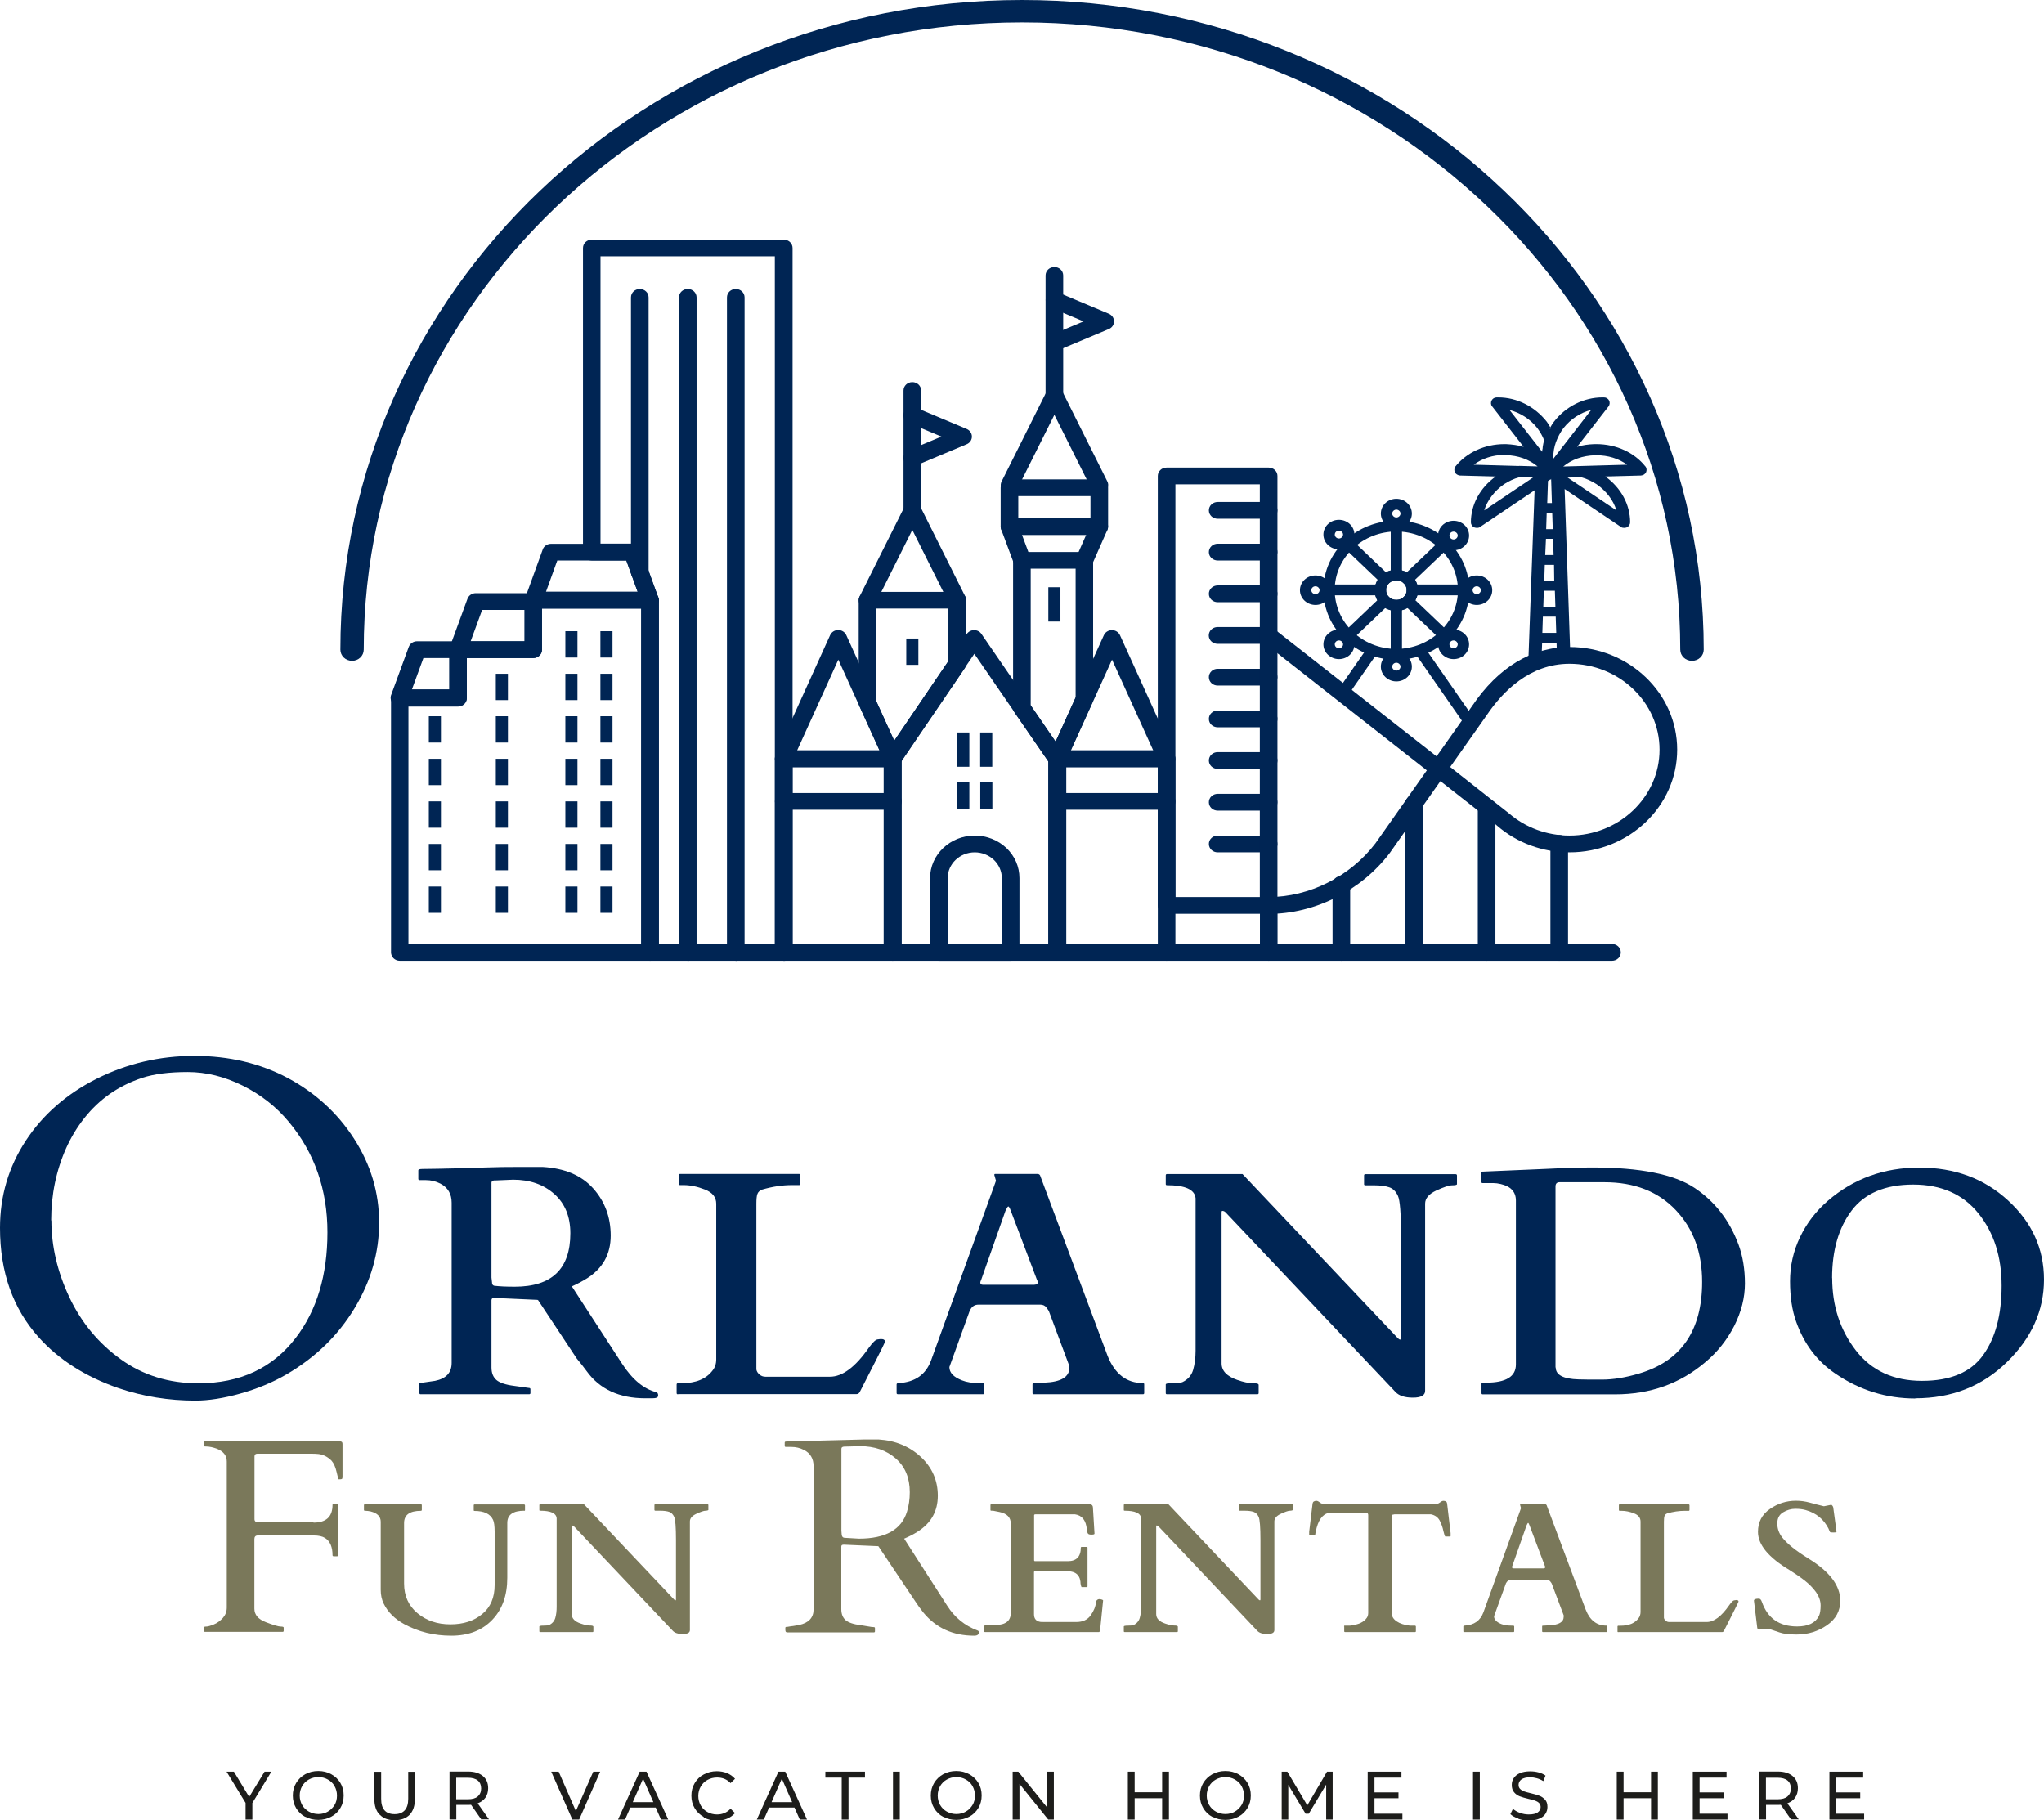 <?xml version="1.0" encoding="UTF-8"?>
<svg id="Camada_2" data-name="Camada 2" xmlns="http://www.w3.org/2000/svg" viewBox="0 0 192.52 171.43">
  <defs>
    <style>
      .cls-1 {
        fill: #7a785a;
      }

      .cls-1, .cls-2, .cls-3 {
        stroke-width: 0px;
      }

      .cls-2 {
        fill: #002554;
      }

      .cls-3 {
        fill: #1d1d1b;
      }
    </style>
  </defs>
  <g id="Layer_1" data-name="Layer 1">
    <g>
      <g>
        <g>
          <path class="cls-2" d="M22.63,131.26c-1.58.44-2.99.66-4.22.66-2.52,0-4.92-.39-7.21-1.16-3.13-1.08-5.65-2.68-7.56-4.81-2.43-2.71-3.64-6.14-3.64-10.3,0-3,.81-5.74,2.42-8.2s3.85-4.42,6.69-5.85c2.85-1.43,5.92-2.15,9.19-2.15s6.22.7,8.82,2.09c2.59,1.39,4.68,3.3,6.24,5.73s2.35,5.06,2.35,7.89-.78,5.53-2.33,8.08c-1.55,2.56-3.68,4.62-6.38,6.2-1.34.78-2.8,1.38-4.38,1.82ZM4.84,114.94c0,2.43.56,4.84,1.69,7.24,1.13,2.39,2.75,4.34,4.85,5.85,2.1,1.51,4.54,2.26,7.3,2.26,3.93,0,7-1.43,9.19-4.3,1.98-2.59,2.97-5.9,2.97-9.92s-1.21-7.5-3.64-10.41c-1.18-1.42-2.63-2.56-4.34-3.41s-3.44-1.28-5.18-1.28-3.17.18-4.29.55c-1.11.37-2.12.87-3.03,1.5-.91.64-1.7,1.39-2.4,2.27s-1.27,1.83-1.73,2.85c-.94,2.11-1.41,4.38-1.41,6.81Z"/>
          <path class="cls-2" d="M49.84,130.73c.08,0,.12.04.12.13v.35c0,.07-.04.11-.12.11h-10.25c-.08,0-.11-.1-.11-.31v-.62c0-.09.04-.13.11-.13l1.38-.2c1.05-.21,1.57-.77,1.57-1.69v-15.09c0-.83-.35-1.43-1.06-1.8-.43-.22-.88-.33-1.36-.33h-.58c-.09,0-.14-.04-.14-.11v-.81c0-.09.14-.13.42-.13l1.41-.02c.57-.01,1.18-.03,1.83-.04.65-.01,1.53-.04,2.63-.08,1.1-.04,2.14-.05,3.12-.05h2.3c2.07.12,3.66.79,4.76,2.02,1.1,1.23,1.65,2.71,1.65,4.45s-.74,3.07-2.21,4.01c-.45.28-.93.54-1.45.77l4.72,7.27c.98,1.51,2.07,2.41,3.25,2.7.11.04.16.15.16.32s-.18.25-.55.25h-.67c-2.44,0-4.28-.85-5.51-2.55-.28-.38-.59-.78-.95-1.21l-3.62-5.47s-.05-.04-.07-.04l-3.99-.18h-.11c-.15,0-.23.07-.23.22v6.32c0,.53.16.92.47,1.19.31.26.86.45,1.65.55l1.43.2ZM46.66,111.17c-.25,0-.37.08-.37.24v8.92l.05.44c0,.19.07.3.21.33.48.06,1.12.09,1.94.09,3.49,0,5.23-1.68,5.23-5.03,0-1.57-.5-2.8-1.51-3.7-1.01-.9-2.3-1.35-3.88-1.35-.05,0-.6.02-1.66.07Z"/>
          <path class="cls-2" d="M63.87,131.33c-.09,0-.14-.04-.14-.11v-.81c0-.09.05-.13.14-.13h.34c1.34,0,2.3-.4,2.9-1.19.23-.28.35-.63.35-1.06v-14.65c0-.62-.35-1.06-1.06-1.34-.71-.28-1.38-.42-2.01-.42h-.34c-.08,0-.12-.04-.12-.11v-.81c0-.09.04-.13.12-.13h11.22c.08,0,.11.04.11.13v.81c0,.07-.04.11-.11.11h-.67c-.91,0-1.84.14-2.81.42-.23.09-.38.22-.45.41-.07.18-.1.49-.1.93v15.61c.03.18.13.33.29.47.16.14.35.21.56.21h6.08c1.17,0,2.38-.9,3.64-2.7.37-.51.64-.78.82-.81.18-.03.3-.04.36-.04.24,0,.37.09.37.26-.08.19-.34.73-.79,1.61-.45.89-.97,1.91-1.56,3.06-.08.18-.19.26-.35.26h-16.8Z"/>
          <path class="cls-2" d="M92.59,130.27c.08,0,.11.04.11.13v.81c0,.07-.04.11-.11.11h-8.02c-.08,0-.12-.04-.12-.11v-.81c0-.09.07-.13.21-.13,1.54-.09,2.55-.81,3.04-2.15l6.11-16.91-.16-.55c0-.06.02-.09.07-.09h4.08s.04.03.07.04c.03.01.06.04.09.09l6.36,17c.68,1.71,1.79,2.57,3.34,2.57.08,0,.11.04.11.13v.81c0,.07-.04.11-.11.11h-10.3c-.08,0-.11-.04-.11-.11v-.81c0-.09.04-.13.11-.13h.21c.17-.02.43-.03.78-.04,1.58-.06,2.37-.53,2.37-1.4l-.02-.22-1.91-5.12s-.09-.16-.23-.34c-.14-.18-.33-.27-.57-.27h-5.83c-.34,0-.59.15-.76.46-.05.07-.07.12-.07.13l-1.91,5.29c0,.53.39.94,1.18,1.25.45.18.98.26,1.61.26h.39ZM97.45,121c.2,0,.3-.08.3-.24,0-.04-.03-.12-.09-.24l-2.47-6.52c-.09-.25-.17-.37-.22-.37s-.14.14-.27.42l-2.28,6.48s-.03.09-.06.14c-.02.05-.03.09-.03.12,0,.15.08.22.25.22h4.86Z"/>
          <path class="cls-2" d="M118.55,130.4v.81c0,.07-.04.11-.11.11h-8.53c-.08,0-.11-.04-.11-.11v-.81c0-.09.23-.13.68-.13s.75-.03.89-.09c.52-.25.86-.64,1.01-1.16s.23-1.13.23-1.8v-14.36c-.08-.82-.97-1.23-2.7-1.23-.08,0-.11-.04-.11-.11v-.81c0-.09.04-.13.11-.13h7.12l14.63,15.46c.09.09.16.13.22.13s.08-.04.08-.13v-9.66c0-2.08-.1-3.33-.29-3.74-.19-.42-.46-.69-.81-.81-.34-.12-.83-.19-1.46-.19h-.81c-.08,0-.11-.04-.11-.11v-.81c0-.09.04-.13.11-.13h8.5c.09,0,.14.04.14.13v.81c0,.07-.15.11-.45.11s-.8.17-1.5.49c-.7.33-1.05.74-1.05,1.24v17.63c0,.42-.38.64-1.15.64s-1.31-.18-1.64-.53l-16.01-16.93c-.09-.09-.19-.13-.3-.13-.05,0-.07.04-.07.13v14.23c0,.7.49,1.22,1.47,1.56.6.21,1.08.31,1.45.31s.55.04.55.13Z"/>
          <path class="cls-2" d="M139.64,111.43c-.08,0-.11-.04-.11-.13v-.86c0-.06.04-.09.11-.09l6.04-.26c1.8-.09,3.23-.13,4.31-.13,4.48,0,7.69.64,9.61,1.92,1.92,1.28,3.3,3.06,4.15,5.35.4,1.1.6,2.32.6,3.66s-.34,2.67-1.01,4c-.68,1.32-1.58,2.46-2.72,3.41-2.37,2.02-5.19,3.03-8.48,3.03h-12.49c-.08,0-.11-.04-.11-.11v-.88c0-.07.04-.11.11-.11h.32c1.87,0,2.81-.57,2.81-1.71v-15.44c0-.82-.48-1.34-1.43-1.56-.25-.06-.48-.09-.71-.09h-.99ZM146.53,128.8c0,.7.71,1.08,2.14,1.12.43.02,1.17.02,2.22.02s2.22-.19,3.49-.57c3.96-1.17,5.94-4.05,5.94-8.63,0-2.77-.83-5.03-2.49-6.77-1.66-1.75-3.89-2.62-6.71-2.62h-4.22c-.26,0-.39.13-.39.4v17.06Z"/>
          <path class="cls-2" d="M180.4,131.72c-2.73,0-5.25-.78-7.54-2.35-1.72-1.17-2.95-2.8-3.69-4.9-.38-1.07-.57-2.33-.57-3.79s.31-2.84.94-4.16c.63-1.32,1.51-2.46,2.63-3.43,2.41-2.08,5.28-3.12,8.61-3.12s6.11,1.03,8.36,3.1c2.25,2.06,3.38,4.55,3.38,7.45s-1.16,5.5-3.49,7.77c-2.33,2.28-5.2,3.41-8.63,3.41ZM172.57,120.38c0,2.61.74,4.88,2.22,6.8,1.48,1.92,3.56,2.88,6.24,2.88s4.6-.81,5.76-2.43c1.16-1.62,1.74-3.79,1.74-6.53s-.73-5.01-2.19-6.82-3.51-2.71-6.14-2.71-4.57.82-5.8,2.45c-1.23,1.63-1.84,3.76-1.84,6.37Z"/>
        </g>
        <g>
          <path class="cls-1" d="M29.53,143.41c1.2,0,1.79-.56,1.79-1.67,0-.07.04-.1.11-.1h.32c.07,0,.11.04.11.1v4.74c0,.07-.04.1-.11.1h-.32c-.07,0-.11-.03-.11-.1,0-.78-.23-1.32-.7-1.62-.25-.16-.61-.24-1.07-.24h-5.27c-.21,0-.32.12-.32.34v6.55c0,.58.36,1,1.09,1.28.73.28,1.19.41,1.38.41s.29.03.29.1v.3c0,.07-.04.1-.11.1h-7.3c-.07,0-.11-.03-.11-.1v-.3c0-.07.08-.1.23-.1s.39-.07.71-.2.6-.34.85-.61c.24-.27.37-.59.37-.98v-13.76c0-.55-.31-.95-.92-1.19-.36-.14-.71-.22-1.06-.22h-.05c-.07,0-.11-.03-.11-.1v-.31c0-.07.04-.1.11-.1h12.61c.11.02.19.04.24.07.05.03.08.1.08.22v3.08c0,.1-.02.17-.05.19s-.09.04-.17.04h-.16s-.08-.24-.18-.7c-.1-.45-.26-.81-.47-1.05-.37-.37-.78-.58-1.24-.63-.19-.02-.42-.03-.68-.03h-5.07c-.18,0-.27.09-.27.26v5.9c0,.2.11.29.32.29h5.24Z"/>
          <path class="cls-1" d="M49.39,142.29c-1.07,0-1.61.38-1.61,1.15v5.17c0,1.65-.47,2.97-1.42,3.96-.95.99-2.23,1.49-3.85,1.49s-3.09-.36-4.42-1.08c-.9-.49-1.55-1.13-1.94-1.92-.2-.4-.29-.84-.29-1.32v-6.41c0-.48-.31-.81-.94-.97-.19-.04-.34-.06-.46-.06s-.18-.02-.18-.06v-.47c0-.05.02-.08.05-.08h5.32c.05,0,.08.03.08.08v.47s-.03.06-.08.06c-1.06,0-1.59.38-1.59,1.15v5.7c0,1.16.42,2.09,1.26,2.79.84.7,1.87,1.05,3.1,1.05s2.22-.32,3-.97c.78-.64,1.17-1.55,1.17-2.73v-5.01c0-.54-.05-.92-.15-1.13-.26-.56-.84-.84-1.75-.84-.04,0-.07-.02-.07-.06v-.47c0-.05.02-.08.07-.08h4.69s.07.03.07.08v.47s-.02.06-.07.06Z"/>
          <path class="cls-1" d="M55.89,153.19v.47s-.02.06-.07.06h-4.95s-.07-.02-.07-.06v-.47c0-.05.13-.08.4-.08s.43-.02.51-.05c.3-.14.5-.37.59-.67.09-.31.13-.65.13-1.05v-8.34c-.04-.48-.57-.71-1.56-.71-.04,0-.07-.02-.07-.06v-.47c0-.05.02-.08.07-.08h4.13l8.49,8.97c.05.05.1.08.13.08s.05-.03.05-.08v-5.61c0-1.21-.06-1.93-.17-2.17-.11-.24-.27-.4-.47-.47-.2-.07-.48-.11-.85-.11h-.47s-.07-.02-.07-.06v-.47c0-.05.02-.08.07-.08h4.93c.05,0,.08.03.08.08v.47s-.09.06-.26.06-.46.1-.87.29-.61.43-.61.72v10.23c0,.25-.22.37-.67.37s-.76-.1-.95-.31l-9.3-9.83c-.05-.05-.11-.08-.17-.08-.03,0-.04.03-.04.08v8.26c0,.41.28.71.86.9.35.12.63.18.84.18s.32.03.32.08Z"/>
          <g>
            <path class="cls-1" d="M74.08,153.73c-.07,0-.11-.08-.11-.25v-.15c0-.07.04-.1.11-.1.05,0,.14,0,.25-.03s.24-.03.36-.05.24-.04.35-.06c.11-.02.18-.04.23-.04.91-.2,1.36-.69,1.36-1.48v-13.46c0-.73-.31-1.25-.92-1.55-.37-.19-.76-.28-1.18-.28h-.51c-.07,0-.11-.03-.11-.1v-.31c0-.07.05-.1.16-.1l7.34-.19h1.35c1.58.1,2.9.65,3.97,1.64,1.06.99,1.6,2.21,1.6,3.66s-.63,2.58-1.9,3.38c-.39.25-.82.47-1.27.66l4.05,6.31c.7,1.1,1.65,1.88,2.84,2.33.1.03.15.09.15.18,0,.21-.15.32-.44.32-2.01,0-3.6-.73-4.79-2.18-.26-.32-.52-.68-.78-1.08l-3.46-5.17-3.18-.14h-.11c-.13,0-.2.06-.2.18v5.88c0,.47.14.81.41,1.05.28.23.75.39,1.43.47.18.03.4.06.66.11.26.05.43.07.53.07s.14.03.14.1v.3c0,.07-.04.1-.11.1h-8.23ZM80.33,136.23c-.11,0-.22,0-.34.01-.12,0-.27,0-.46.01s-.28.07-.28.21v7.72l.03.38c.03.18.11.27.26.28l1.36.08c2.5,0,4.02-.85,4.53-2.55.17-.54.26-1.15.26-1.83,0-1.34-.44-2.4-1.32-3.17-.88-.77-2-1.16-3.36-1.16-.13,0-.24,0-.35,0-.11,0-.21,0-.32.01Z"/>
            <path class="cls-1" d="M101.78,149.23c0-.82-.41-1.24-1.24-1.24h-3.06c-.06,0-.09.03-.09.09v3.95c0,.43.2.67.61.73.12,0,.24.01.37.01h3c.61,0,1.06-.21,1.36-.63.3-.42.47-.85.51-1.29.04-.16.16-.24.35-.24.02,0,.07.01.17.04.09.03.14.06.14.08l-.29,2.87c-.03.08-.07.12-.12.12h-10.71c-.05,0-.08-.02-.08-.06v-.51s.03-.06.08-.06h.2c.25-.02.5-.03.76-.03.97-.02,1.46-.39,1.46-1.13v-8.45c0-.56-.35-.92-1.06-1.07-.2-.04-.4-.08-.6-.12h-.17c-.05,0-.08-.02-.08-.06v-.47c0-.05.03-.08.08-.08h9.24c.2,0,.32.1.33.3l.15,2.47c0,.06-.1.09-.29.09-.17,0-.28-.03-.33-.1-.05-.07-.08-.2-.1-.38-.08-.86-.45-1.33-1.11-1.43h-3.74c-.08,0-.12.03-.12.1v4.22c0,.06.03.09.09.09h3.09c.81,0,1.22-.43,1.22-1.28,0-.04.02-.06.07-.06h.49s.07.02.07.06v3.66s-.02.06-.07.06h-.49s-.07-.09-.07-.27Z"/>
            <path class="cls-1" d="M110.94,153.19v.47s-.02.06-.07.06h-4.95s-.07-.02-.07-.06v-.47c0-.05.13-.08.4-.08s.43-.02.51-.05c.3-.14.5-.37.59-.67.09-.31.13-.65.13-1.05v-8.34c-.04-.48-.57-.71-1.56-.71-.04,0-.07-.02-.07-.06v-.47c0-.05.02-.08.07-.08h4.13l8.49,8.97c.05.05.1.08.13.08s.05-.03.05-.08v-5.61c0-1.21-.06-1.93-.17-2.17-.11-.24-.27-.4-.47-.47-.2-.07-.48-.11-.85-.11h-.47s-.07-.02-.07-.06v-.47c0-.05.02-.08.07-.08h4.93c.05,0,.08.03.08.08v.47s-.09.06-.26.06-.46.1-.87.29-.61.43-.61.72v10.23c0,.25-.22.37-.67.37s-.76-.1-.95-.31l-9.3-9.83c-.05-.05-.11-.08-.17-.08-.03,0-.04.03-.04.08v8.26c0,.41.28.71.86.9.35.12.63.18.84.18s.32.03.32.08Z"/>
            <path class="cls-1" d="M126.59,153.19c0-.05.02-.08.07-.08h.51c.78-.09,1.3-.33,1.57-.74.09-.13.13-.29.13-.46v-9.18c0-.12-.03-.19-.08-.2l-.19-.04h-3.44c-.62.14-1.03.73-1.23,1.77-.02.05-.03.12-.04.2,0,.09-.04.13-.09.13h-.44s-.05-.01-.05-.04v-.28l.32-2.66c.03-.17.15-.25.37-.25.08,0,.19.05.32.16.13.11.33.16.59.16h10.11c.27,0,.47-.05.6-.16.13-.11.24-.16.33-.16.21,0,.33.08.35.25l.33,2.79v.28s-.02.04-.05.04h-.44c-.05,0-.11-.17-.19-.52-.07-.35-.19-.68-.35-.99-.17-.31-.44-.5-.82-.58h-3.44c-.08.02-.15.03-.19.04s-.07.07-.07.19v9.05c0,.32.16.59.47.8.31.21.72.34,1.23.4h.51s.07.03.07.08v.47s-.02.06-.07.06h-6.61s-.07-.02-.07-.06v-.47Z"/>
            <path class="cls-1" d="M142.55,153.11s.07.03.07.08v.47s-.02.06-.07.06h-4.65s-.07-.02-.07-.06v-.47c0-.05.04-.08.12-.08.89-.05,1.48-.47,1.77-1.25l3.54-9.81-.09-.32s.01-.05.04-.05h2.37s.02.02.04.03.04.03.05.05l3.69,9.86c.39.99,1.04,1.49,1.94,1.49.04,0,.07.03.07.08v.47s-.02.06-.07.06h-5.98s-.07-.02-.07-.06v-.47c0-.05.02-.08.07-.08h.12c.1,0,.25-.02.46-.03.92-.03,1.38-.3,1.38-.81v-.13s-1.12-2.97-1.12-2.97c0-.03-.05-.09-.13-.2-.08-.11-.19-.16-.33-.16h-3.39c-.2,0-.34.09-.44.27-.03.04-.04.07-.04.08l-1.11,3.07c0,.3.23.55.68.73.26.1.57.15.94.15h.23ZM145.37,147.73c.11,0,.17-.05.17-.14,0-.03-.02-.07-.05-.14l-1.43-3.79c-.05-.14-.1-.22-.13-.22s-.08.08-.15.24l-1.32,3.76s-.02.05-.03.08-.02.05-.02.07c0,.08.05.13.15.13h2.82Z"/>
            <path class="cls-1" d="M152.43,153.73c-.05,0-.08-.02-.08-.06v-.47c0-.05.03-.08.08-.08h.2c.78,0,1.34-.23,1.69-.69.13-.16.2-.37.2-.61v-8.5c0-.36-.2-.62-.61-.78-.41-.16-.8-.24-1.16-.24h-.2s-.07-.02-.07-.06v-.47c0-.05.02-.08.07-.08h6.51s.07.03.07.08v.47s-.02.06-.07.06h-.39c-.53,0-1.07.08-1.63.24-.13.05-.22.13-.26.24-.04.11-.06.29-.06.54v9.06c.02.1.07.19.17.27.09.08.2.12.33.12h3.53c.68,0,1.38-.52,2.11-1.57.21-.3.37-.46.47-.47.1-.02.17-.03.21-.03.14,0,.21.05.21.15-.04.11-.2.42-.46.94-.26.51-.56,1.11-.9,1.78-.04.1-.11.15-.2.15h-9.75Z"/>
            <path class="cls-1" d="M165.2,150.76c0-.13.16-.19.47-.19.11,0,.21.1.28.31.54,1.54,1.64,2.31,3.32,2.31,1.03,0,1.72-.33,2.05-.99.11-.23.16-.56.16-.99s-.15-.84-.43-1.25c-.29-.4-.65-.77-1.09-1.11-.44-.34-.91-.66-1.42-.98-1.97-1.18-2.96-2.38-2.96-3.59,0-.91.37-1.63,1.12-2.15.74-.52,1.56-.78,2.45-.78.45,0,.89.06,1.32.18.44.12.88.24,1.32.34l.7-.14s.06.03.11.1c.04.06.07.12.07.16l.31,2.28s-.03.05-.1.06c-.08,0-.14.01-.18.01-.2,0-.31-.01-.33-.04s-.03-.07-.06-.12-.05-.12-.08-.19c-.45-.89-1.16-1.48-2.15-1.76-.27-.08-.6-.12-.99-.12s-.77.11-1.14.33-.55.57-.55,1.05.15.9.44,1.29c.46.6,1.3,1.28,2.52,2.03,1.98,1.22,2.97,2.54,2.97,3.96,0,.96-.42,1.73-1.26,2.31-.84.58-1.79.87-2.85.87-.68,0-1.21-.06-1.59-.19-.38-.13-.65-.22-.8-.27-.15-.05-.27-.08-.37-.08-.13,0-.32.02-.56.06-.24.04-.37-.01-.39-.16l-.31-2.55Z"/>
          </g>
        </g>
        <g>
          <path class="cls-2" d="M61.23,90.49h-23.57c-.46,0-.83-.35-.83-.79v-23.94c0-.44.37-.79.83-.79h4.67v-3.78c0-.44.37-.79.83-.79h6.25v-3.87c0-.44.37-.79.83-.79h10.99c.46,0,.83.35.83.79v33.17c0,.44-.37.79-.83.79ZM38.48,88.91h21.91v-31.59h-9.34v3.87c0,.44-.37.79-.83.79h-6.25v3.78c0,.44-.37.79-.83.79h-4.67v22.36Z"/>
          <path class="cls-2" d="M61.22,57.32h-10.96c-.27,0-.52-.12-.67-.33-.15-.21-.2-.47-.11-.71l1.64-4.53c.11-.32.43-.53.78-.53h7.68c.35,0,.67.21.78.53l.68,1.88s.01.03.02.05l.94,2.6c.09.24.05.51-.11.71-.15.21-.41.33-.67.33ZM51.42,55.74h8.64l-.58-1.6s-.01-.03-.02-.05l-.47-1.3h-6.5l-1.07,2.96Z"/>
          <path class="cls-2" d="M50.23,61.98h-7.07c-.27,0-.52-.12-.68-.33-.16-.21-.2-.48-.11-.72l1.66-4.53c.12-.32.43-.53.78-.53h5.41c.46,0,.83.35.83.79v4.53c0,.44-.37.79-.83.79ZM44.33,60.4h5.08v-2.95h-4l-1.08,2.95Z"/>
          <path class="cls-2" d="M43.15,66.51h-5.52c-.27,0-.52-.12-.68-.33-.16-.21-.2-.48-.11-.72l1.66-4.53c.12-.32.43-.53.78-.53h3.86c.46,0,.83.35.83.79v4.53c0,.44-.37.79-.83.79ZM38.8,64.93h3.52v-2.95h-2.44l-1.08,2.95Z"/>
          <g>
            <rect class="cls-2" x="53.25" y="59.45" width="1.14" height="2.48"/>
            <rect class="cls-2" x="56.55" y="59.45" width="1.14" height="2.48"/>
          </g>
          <g>
            <rect class="cls-2" x="53.25" y="63.46" width="1.14" height="2.48"/>
            <rect class="cls-2" x="56.55" y="63.46" width="1.14" height="2.48"/>
          </g>
          <g>
            <rect class="cls-2" x="53.25" y="67.46" width="1.14" height="2.48"/>
            <rect class="cls-2" x="56.55" y="67.46" width="1.14" height="2.48"/>
          </g>
          <g>
            <rect class="cls-2" x="53.25" y="71.47" width="1.14" height="2.48"/>
            <rect class="cls-2" x="56.55" y="71.47" width="1.14" height="2.48"/>
          </g>
          <g>
            <rect class="cls-2" x="53.25" y="75.48" width="1.14" height="2.48"/>
            <rect class="cls-2" x="56.55" y="75.48" width="1.14" height="2.48"/>
          </g>
          <g>
            <rect class="cls-2" x="53.25" y="79.49" width="1.14" height="2.48"/>
            <rect class="cls-2" x="56.55" y="79.49" width="1.14" height="2.48"/>
          </g>
          <g>
            <rect class="cls-2" x="53.25" y="83.5" width="1.14" height="2.48"/>
            <rect class="cls-2" x="56.55" y="83.5" width="1.14" height="2.48"/>
          </g>
          <rect class="cls-2" x="46.7" y="63.46" width="1.14" height="2.48"/>
          <rect class="cls-2" x="46.7" y="67.46" width="1.14" height="2.48"/>
          <rect class="cls-2" x="46.7" y="71.47" width="1.14" height="2.48"/>
          <rect class="cls-2" x="46.7" y="75.48" width="1.14" height="2.48"/>
          <rect class="cls-2" x="46.7" y="79.49" width="1.14" height="2.48"/>
          <rect class="cls-2" x="46.7" y="83.5" width="1.14" height="2.48"/>
          <rect class="cls-2" x="40.39" y="67.46" width="1.14" height="2.48"/>
          <rect class="cls-2" x="40.39" y="71.47" width="1.14" height="2.48"/>
          <rect class="cls-2" x="40.39" y="75.48" width="1.14" height="2.48"/>
          <rect class="cls-2" x="40.39" y="79.49" width="1.14" height="2.48"/>
          <rect class="cls-2" x="40.39" y="83.5" width="1.14" height="2.48"/>
          <path class="cls-2" d="M84.1,90.49h-10.28c-.46,0-.83-.35-.83-.79v-18.23c0-.44.37-.79.83-.79h10.28c.46,0,.83.35.83.79v18.23c0,.44-.37.79-.83.79ZM74.65,88.91h8.62v-16.65h-8.62v16.65Z"/>
          <path class="cls-2" d="M84.06,72.26h-10.25c-.28,0-.54-.13-.69-.36-.15-.22-.18-.5-.07-.75l5.14-11.33c.13-.29.43-.48.76-.48h0c.33,0,.63.19.76.48l5.13,11.3c.11.24.08.53-.07.75l-.02.03c-.15.22-.41.35-.69.35ZM75.08,70.68h7.76l-3.88-8.55-3.88,8.55Z"/>
          <path class="cls-2" d="M84.1,72.26h-.04c-.3,0-.59-.16-.73-.42s-.13-.57.04-.81c.16-.23.46-.39.75-.37.3.02.57.17.7.42.13.24.12.55-.03.78-.15.23-.41.39-.7.39Z"/>
          <path class="cls-2" d="M84.1,76.27h-10.28c-.46,0-.83-.35-.83-.79s.37-.79.83-.79h10.28c.46,0,.83.35.83.79s-.37.79-.83.79Z"/>
          <path class="cls-2" d="M109.88,90.49h-10.28c-.46,0-.83-.35-.83-.79v-18.23c0-.44.37-.79.83-.79h10.28c.46,0,.83.35.83.79v18.23c0,.44-.37.79-.83.79ZM100.43,88.91h8.62v-16.65h-8.62v16.65Z"/>
          <path class="cls-2" d="M109.88,72.26h-10.28c-.29,0-.55-.14-.71-.37-.15-.23-.16-.52-.04-.77l5.12-11.29c.13-.29.43-.48.76-.48s.63.19.76.48l5.14,11.33c.11.24.09.52-.07.75-.15.22-.41.36-.69.36ZM100.86,70.68h7.76l-3.88-8.55-3.88,8.55Z"/>
          <path class="cls-2" d="M109.88,76.27h-10.28c-.46,0-.83-.35-.83-.79s.37-.79.83-.79h10.28c.46,0,.83.35.83.79s-.37.79-.83.79Z"/>
          <path class="cls-2" d="M99.56,90.49h-15.5c-.46,0-.83-.35-.83-.79v-18.23c0-.15.05-.3.13-.43l7.7-11.33c.15-.22.41-.36.69-.36h0c.28,0,.54.13.69.36l7.77,11.3c.09.13.16.31.16.46v18.23c0,.44-.37.79-.83.79ZM84.89,88.91h13.84v-17.21l-6.96-10.12-6.88,10.12v17.21Z"/>
          <path class="cls-2" d="M95.19,90.49h-6.76c-.46,0-.83-.35-.83-.79v-6.99c0-2.21,1.89-4.01,4.21-4.01,1.12,0,2.18.42,2.98,1.17.8.77,1.23,1.77,1.23,2.84v6.99c0,.44-.37.79-.83.79ZM89.26,88.91h5.1v-6.2c0-.65-.27-1.26-.75-1.72-.48-.45-1.12-.71-1.8-.71-1.41,0-2.55,1.09-2.55,2.43v6.2Z"/>
          <g>
            <rect class="cls-2" x="90.16" y="68.99" width="1.14" height="3.23"/>
            <rect class="cls-2" x="92.32" y="68.99" width="1.14" height="3.23"/>
          </g>
          <g>
            <rect class="cls-2" x="90.16" y="73.68" width="1.14" height="2.48"/>
            <rect class="cls-2" x="92.33" y="73.68" width="1.14" height="2.48"/>
          </g>
          <rect class="cls-2" x="85.36" y="60.14" width="1.14" height="2.48"/>
          <path class="cls-2" d="M84.09,72.23s-.05,0-.07,0c-.3-.02-.57-.21-.69-.47l-2.38-5.25c-.04-.1-.07-.21-.07-.31v-9.66c0-.44.37-.79.83-.79h8.46c.46,0,.83.35.83.79v5.97c0,.15-.05.3-.13.43l-6.08,8.94c-.15.23-.42.36-.7.36ZM82.53,66.03l1.7,3.74,5.1-7.5v-4.95h-6.8v8.71Z"/>
          <path class="cls-2" d="M99.61,72.23h-.08c-.28,0-.54-.13-.69-.36l-3.28-4.76c-.09-.13-.14-.28-.14-.43v-13.9c0-.44.37-.79.83-.79h5.88c.46,0,.83.35.83.79v13.08c0,.11-.02.21-.07.31l-2.53,5.59c-.13.29-.43.48-.76.48ZM97.09,66.44l2.34,3.41,1.88-4.16v-12.13h-4.23v12.88Z"/>
          <rect class="cls-2" x="98.74" y="55.31" width="1.14" height="3.23"/>
          <path class="cls-2" d="M119.49,52.79h-4.8c-.46,0-.83-.35-.83-.79s.37-.79.83-.79h4.8c.46,0,.83.35.83.79s-.37.79-.83.79Z"/>
          <path class="cls-2" d="M119.49,56.72h-4.8c-.46,0-.83-.35-.83-.79s.37-.79.83-.79h4.8c.46,0,.83.35.83.79s-.37.79-.83.79Z"/>
          <path class="cls-2" d="M119.49,64.57h-4.8c-.46,0-.83-.35-.83-.79s.37-.79.83-.79h4.8c.46,0,.83.35.83.79s-.37.79-.83.79Z"/>
          <path class="cls-2" d="M119.49,68.5h-4.8c-.46,0-.83-.35-.83-.79s.37-.79.83-.79h4.8c.46,0,.83.35.83.79s-.37.79-.83.79Z"/>
          <path class="cls-2" d="M119.49,72.42h-4.8c-.46,0-.83-.35-.83-.79s.37-.79.83-.79h4.8c.46,0,.83.35.83.79s-.37.79-.83.79Z"/>
          <path class="cls-2" d="M119.49,76.35h-4.8c-.46,0-.83-.35-.83-.79s.37-.79.83-.79h4.8c.46,0,.83.35.83.79s-.37.79-.83.79Z"/>
          <path class="cls-2" d="M119.49,80.28h-4.8c-.46,0-.83-.35-.83-.79s.37-.79.83-.79h4.8c.46,0,.83.35.83.79s-.37.79-.83.79Z"/>
          <path class="cls-2" d="M119.49,86.07c-.46,0-.83-.35-.83-.79s.37-.79.83-.79c3.84,0,7.69-1.94,10.06-5.06l4.84-6.87-15.2-11.92h-4.51c-.46,0-.83-.35-.83-.79s.37-.79.83-.79h4.8c.19,0,.38.06.53.18l15.3,12,3.35-4.75c2.44-3.62,5.61-5.55,9.17-5.55,5.59,0,10.14,4.34,10.14,9.67s-4.55,9.67-10.14,9.67c-2.53,0-4.95-.89-6.82-2.51l-.14-.12-5.2-4.08-4.77,6.77c-2.69,3.55-7.06,5.74-11.42,5.74ZM136.6,72.25l5.53,4.36c1.55,1.34,3.58,2.09,5.69,2.09,4.68,0,8.49-3.63,8.49-8.09s-3.81-8.09-8.49-8.09c-3.74,0-6.3,2.63-7.78,4.83l-3.45,4.89Z"/>
          <path class="cls-2" d="M151.83,90.49h-41.95c-.46,0-.83-.35-.83-.79s.37-.79.83-.79h41.95c.46,0,.83.35.83.79s-.37.79-.83.79Z"/>
          <path class="cls-2" d="M140.02,90.49c-.46,0-.83-.35-.83-.79v-13.54c0-.44.37-.79.83-.79s.83.35.83.79v13.54c0,.44-.37.79-.83.79Z"/>
          <path class="cls-2" d="M146.86,90.49c-.46,0-.83-.35-.83-.79v-10.27c0-.44.37-.79.83-.79s.83.35.83.79v10.27c0,.44-.37.79-.83.79Z"/>
          <path class="cls-2" d="M133.18,90.49c-.46,0-.83-.35-.83-.79v-14.01c0-.44.37-.79.83-.79s.83.35.83.79v14.01c0,.44-.37.79-.83.79Z"/>
          <path class="cls-2" d="M126.34,90.49c-.46,0-.83-.35-.83-.79v-6.41c0-.44.37-.79.83-.79s.83.35.83.79v6.41c0,.44-.37.79-.83.79Z"/>
          <path class="cls-2" d="M119.5,90.49c-.46,0-.83-.35-.83-.79v-4.42c0-.44.37-.79.83-.79s.83.35.83.79v4.42c0,.44-.37.79-.83.79Z"/>
          <path class="cls-2" d="M131.52,62.13c-.3,0-.53-.23-.53-.51v-4.59c0-.28.24-.51.53-.51s.53.23.53.51v4.59c0,.28-.24.51-.53.51Z"/>
          <path class="cls-2" d="M127.02,60.35c-.14,0-.27-.05-.38-.15-.21-.2-.21-.52,0-.72l3.42-3.26c.21-.2.55-.2.76,0s.21.52,0,.72l-3.42,3.26c-.1.1-.24.15-.38.15Z"/>
          <path class="cls-2" d="M132.57,55.07c-.14,0-.27-.05-.38-.15-.21-.2-.21-.52,0-.72l3.41-3.25c.21-.2.55-.2.76,0s.21.52,0,.72l-3.41,3.25c-.1.1-.24.15-.38.15Z"/>
          <path class="cls-2" d="M130.02,56.07h-4.83c-.3,0-.55-.23-.55-.51s.23-.51.52-.51h4.86c.3,0,.53.23.53.51s-.24.51-.53.51Z"/>
          <path class="cls-2" d="M137.83,56.07h-4.8c-.3,0-.53-.23-.53-.51s.24-.51.53-.51h4.8c.3,0,.53.23.53.51s-.24.51-.53.51Z"/>
          <path class="cls-2" d="M130.47,55.07c-.14,0-.27-.05-.38-.15l-3.42-3.26c-.21-.2-.23-.54-.02-.74.21-.2.53-.21.74-.02l3.45,3.29c.21.2.21.52,0,.72-.1.1-.24.15-.38.15Z"/>
          <path class="cls-2" d="M135.98,60.31c-.14,0-.27-.05-.38-.15l-3.38-3.22c-.21-.2-.21-.52,0-.72s.55-.2.76,0l3.38,3.22c.21.2.21.52,0,.72-.1.1-.24.15-.38.15Z"/>
          <path class="cls-2" d="M131.52,57.54c-.56,0-1.08-.21-1.47-.59-.37-.36-.57-.84-.57-1.35.01-.56.23-1.04.62-1.4.77-.71,2.08-.71,2.84,0,.39.36.61.84.62,1.35,0,0,0,.04,0,.04,0,.51-.2.99-.57,1.35-.39.38-.91.59-1.47.59ZM131.52,54.66c-.25,0-.49.09-.68.26-.18.17-.29.4-.29.64,0,.26.1.49.27.67.37.36,1.03.36,1.4,0,.18-.17.27-.4.27-.65h.53-.53c0-.27-.11-.5-.3-.67-.18-.17-.42-.26-.68-.26Z"/>
          <path class="cls-2" d="M126.11,62.08c-.8,0-1.46-.62-1.46-1.39s.65-1.39,1.46-1.39,1.46.62,1.46,1.39-.65,1.39-1.46,1.39ZM126.11,60.32c-.22,0-.39.17-.39.37s.18.37.39.37.39-.17.39-.37-.18-.37-.39-.37Z"/>
          <path class="cls-2" d="M139.09,56.98c-.8,0-1.46-.62-1.46-1.39s.65-1.39,1.46-1.39,1.46.62,1.46,1.39-.65,1.39-1.46,1.39ZM139.09,55.22c-.22,0-.39.17-.39.37s.18.37.39.37.39-.17.39-.37-.18-.37-.39-.37Z"/>
          <path class="cls-2" d="M123.9,56.98c-.8,0-1.46-.62-1.46-1.39s.65-1.39,1.46-1.39,1.46.62,1.46,1.39-.65,1.39-1.46,1.39ZM123.9,55.22c-.22,0-.39.17-.39.37s.18.37.39.37.39-.17.39-.37-.18-.37-.39-.37Z"/>
          <path class="cls-2" d="M136.91,62.08c-.8,0-1.46-.62-1.46-1.39s.65-1.39,1.46-1.39,1.46.62,1.46,1.39-.65,1.39-1.46,1.39ZM136.91,60.32c-.22,0-.39.17-.39.37s.18.37.39.37.39-.17.39-.37-.18-.37-.39-.37Z"/>
          <g>
            <path class="cls-2" d="M159.36,62.24c-.61,0-1.1-.47-1.1-1.05,0-32.58-27.81-59.08-62-59.08s-62,26.5-62,59.08c0,.58-.49,1.05-1.1,1.05s-1.1-.47-1.1-1.05C32.05,27.45,60.86,0,96.26,0s64.21,27.45,64.21,61.19c0,.58-.49,1.05-1.1,1.05Z"/>
            <g>
              <path class="cls-2" d="M73.82,90.49h-12.59c-.46,0-.83-.35-.83-.79v-33.02l-.92-2.54s-.01-.03-.02-.05l-.47-1.3h-3.25c-.46,0-.83-.35-.83-.79v-28.64c0-.44.37-.79.83-.79h18.08c.46,0,.83.35.83.79v66.35c0,.44-.37.79-.83.79ZM62.05,88.91h10.93V24.14h-16.42v27.06h3.01c.35,0,.67.21.78.53l.68,1.88s.01.03.02.05l.92,2.53c.05.1.08.21.08.33v32.38Z"/>
              <g>
                <path class="cls-2" d="M60.26,54.67c-.46,0-.83-.35-.83-.79v-25.87c0-.44.37-.79.83-.79s.83.35.83.79v25.87c0,.44-.37.79-.83.79Z"/>
                <path class="cls-2" d="M64.78,90.49c-.46,0-.83-.35-.83-.79V28.01c0-.44.37-.79.83-.79s.83.35.83.79v61.7c0,.44-.37.79-.83.79Z"/>
                <path class="cls-2" d="M69.3,90.49c-.46,0-.83-.35-.83-.79V28.01c0-.44.37-.79.83-.79s.83.35.83.79v61.7c0,.44-.37.79-.83.79Z"/>
              </g>
            </g>
            <path class="cls-2" d="M90.16,57.32c-.31,0-.61-.17-.75-.45l-3.48-6.96-3.48,6.96c-.2.39-.69.56-1.1.37-.41-.19-.59-.66-.39-1.05l4.23-8.46c.14-.27.43-.45.75-.45h0c.32,0,.61.18.75.45l4.23,8.46c.2.39.02.87-.39,1.05-.12.05-.24.08-.36.08Z"/>
            <path class="cls-2" d="M85.93,48.86c-.46,0-.83-.35-.83-.79v-11.29c0-.44.37-.79.83-.79s.83.35.83.79v11.29c0,.44-.37.79-.83.79Z"/>
            <path class="cls-2" d="M85.93,43.92c-.32,0-.62-.18-.76-.47-.19-.4,0-.87.42-1.04l3.08-1.29-3.08-1.29c-.42-.18-.61-.64-.42-1.04.18-.4.67-.58,1.09-.4l4.79,2.01c.3.13.49.41.49.72s-.19.6-.49.72l-4.79,2.01c-.11.05-.22.07-.33.07Z"/>
            <path class="cls-2" d="M103.54,46.48c-.31,0-.61-.17-.75-.45l-3.48-6.96-3.48,6.96c-.2.39-.69.56-1.1.37-.41-.19-.59-.66-.39-1.05l4.23-8.46c.14-.27.43-.45.75-.45h0c.32,0,.61.18.75.45l4.23,8.46c.2.39.02.87-.39,1.05-.12.05-.24.08-.36.08Z"/>
            <path class="cls-2" d="M99.31,38.02c-.46,0-.83-.35-.83-.79v-11.29c0-.44.37-.79.83-.79s.83.35.83.79v11.29c0,.44-.37.79-.83.79Z"/>
            <path class="cls-2" d="M99.32,33.07c-.32,0-.62-.18-.76-.47-.19-.4,0-.87.42-1.04l3.08-1.29-3.08-1.29c-.42-.18-.61-.64-.42-1.04.18-.4.67-.58,1.09-.4l4.79,2.01c.3.13.49.41.49.72s-.19.6-.49.72l-4.79,2.01c-.11.05-.22.07-.33.07Z"/>
            <path class="cls-2" d="M103.54,50.39h-8.46c-.46,0-.83-.35-.83-.79v-3.66c0-.44.37-.79.83-.79h8.46c.46,0,.83.35.83.79v3.66c0,.44-.37.79-.83.79ZM95.91,48.81h6.8v-2.08h-6.8v2.08Z"/>
            <path class="cls-2" d="M96.26,53.56c-.34,0-.66-.2-.78-.53l-1.18-3.17c-.15-.41.07-.86.51-1.01.43-.15.9.07,1.06.48l1.18,3.17c.15.41-.07.86-.51,1.01-.09.03-.18.05-.28.05Z"/>
            <path class="cls-2" d="M102.14,53.56c-.11,0-.22-.02-.32-.06-.42-.17-.62-.63-.44-1.03l1.4-3.17c.18-.4.66-.59,1.08-.42.42.17.62.63.44,1.03l-1.4,3.17c-.13.3-.44.48-.76.48Z"/>
            <path class="cls-2" d="M119.49,86.07h-9.61c-.46,0-.83-.35-.83-.79v-40.45c0-.44.37-.79.83-.79h9.61c.46,0,.83.35.83.79v40.45c0,.44-.37.79-.83.79ZM110.71,84.49h7.95v-38.87h-7.95v38.87Z"/>
            <path class="cls-2" d="M119.49,48.86h-4.8c-.46,0-.83-.35-.83-.79s.37-.79.83-.79h4.8c.46,0,.83.35.83.79s-.37.79-.83.79Z"/>
            <g>
              <path class="cls-2" d="M154.98,43.94c-1.04-1.32-2.76-2.11-4.61-2.11h-.2c-.57.02-1.11.09-1.63.26l2.98-3.83c.1-.14.12-.35.05-.52-.1-.19-.27-.31-.49-.31h-.15c-1.75,0-3.45.85-4.56,2.28-.12.16-.25.35-.35.54.02.02.05.05.05.07-.02.05-.05.07-.07.09,0-.05-.02-.05-.05-.07.02-.05.05-.07.07-.09-.1-.19-.22-.38-.34-.54-1.13-1.43-2.81-2.28-4.56-2.28h-.15c-.22,0-.39.12-.49.31-.07.16-.07.38.05.52l2.98,3.83c-.52-.16-1.08-.23-1.65-.26h-.17c-1.85,0-3.57.8-4.61,2.11-.12.16-.12.38-.05.54.1.19.27.28.47.31l3.38.09c-1.48,1.06-2.34,2.65-2.34,4.32,0,.19.12.38.3.47.07.02.17.05.25.05.12,0,.25-.02.32-.09l5.13-3.45-.59,16.11c0,.16.05.31.17.42.1.12.27.19.42.19.37,0,.64-.26.64-.56l.07-1.81h1.36l.02.78c.02.31.3.56.64.56s.62-.28.62-.61l-.52-15.2,5.3,3.57c.07.07.2.09.3.09s.17-.02.27-.05c.17-.09.3-.28.3-.47,0-1.67-.86-3.26-2.34-4.32l3.35-.09c.22-.02.39-.12.49-.31.07-.16.07-.38-.05-.54ZM145.81,45.3l.22-.14.07-.05v.09l.07,2.18h-.44l.07-2.09ZM145.68,48.31h.52l.05,1.53h-.62l.05-1.53ZM145.61,50.75h.67l.05,1.53h-.79l.07-1.53ZM145.51,53.2h.86l.02,1.53h-.94l.05-1.53ZM145.27,59.61l.05-1.53h1.21l.05,1.53h-1.31ZM145.36,57.17l.05-1.53h1.04l.05,1.53h-1.13ZM139.79,48.08c.3-.96.96-1.83,1.87-2.47.44-.28.91-.52,1.45-.66l.02-.02,1.26.05-4.61,3.1ZM143.07,43.89l-4.26-.12c.79-.59,1.8-.92,2.86-.92.05,0,.12.02.17.02,1.13.02,2.19.4,2.98,1.06l-1.75-.05ZM142.16,38.61c1.04.26,1.97.87,2.64,1.71.27.38.49.75.64,1.15-.05.19-.1.35-.12.54-.02.07-.02.14-.02.21-.02.09-.05.21-.05.33l-3.08-3.95ZM146.32,43.19l-.02.02v-.16c0-.47.07-.94.25-1.41s.39-.89.71-1.32c.67-.85,1.6-1.46,2.61-1.71l-3.55,4.58ZM152.26,48.08l-4.61-3.1,1.26-.05.02.02c.52.14,1.01.38,1.45.66.91.63,1.58,1.5,1.87,2.47ZM148.99,43.89l-1.75.05c.79-.66,1.85-1.03,2.98-1.06h.15c1.08,0,2.1.31,2.88.89l-4.26.12Z"/>
              <path class="cls-2" d="M146.03,45.16l.07.05v-.09l-.07.05Z"/>
              <path class="cls-2" d="M148.91,44.93l-1.26.05,1.28-.02-.02-.02Z"/>
              <path class="cls-2" d="M146.3,43.05c0-.47.1-.94.25-1.41-.17.47-.25.94-.25,1.41ZM146.3,43.05c0-.47.1-.94.25-1.41-.17.47-.25.94-.25,1.41ZM146.3,43.05c0-.47.1-.94.25-1.41-.17.47-.25.94-.25,1.41ZM146.3,43.05c0-.47.1-.94.25-1.41-.17.47-.25.94-.25,1.41ZM146.3,43.05c0-.47.1-.94.25-1.41-.17.47-.25.94-.25,1.41ZM146.3,43.05c0-.47.1-.94.25-1.41-.17.47-.25.94-.25,1.41ZM146.03,40.25s-.05.05-.07.09c.02.02.05.02.05.07.02-.02.05-.05.07-.09,0-.02-.02-.05-.05-.07ZM146.3,43.05c0-.47.1-.94.25-1.41-.17.47-.25.94-.25,1.41ZM146.3,43.05c0-.47.1-.94.25-1.41-.17.47-.25.94-.25,1.41ZM146.3,43.05c0-.47.1-.94.25-1.41-.17.47-.25.94-.25,1.41Z"/>
              <path class="cls-2" d="M143.15,44.93l-.02.02,1.28.02-1.26-.05Z"/>
              <path class="cls-2" d="M146.03,40.25s-.05.05-.07.09c.02.02.05.02.05.07.02-.02.05-.05.07-.09,0-.02-.02-.05-.05-.07ZM146.3,43.05v.16l.02-.02s-.02-.09-.02-.14Z"/>
            </g>
            <path class="cls-2" d="M131.52,62.14c-3.79,0-6.87-2.94-6.87-6.55,0-1.78.73-3.42,2.03-4.65,1.3-1.23,3.01-1.9,4.84-1.9,3.79,0,6.87,2.94,6.87,6.55s-3.08,6.55-6.87,6.55ZM131.52,50.06c-1.54,0-2.99.57-4.09,1.6-1.1,1.04-1.71,2.42-1.72,3.9,0,3.08,2.6,5.56,5.8,5.56s5.81-2.48,5.81-5.53-2.6-5.53-5.81-5.53ZM131.52,57.54c-.56,0-1.08-.21-1.47-.59-.37-.36-.57-.84-.57-1.35.01-.56.23-1.04.62-1.4.77-.71,2.08-.71,2.84,0,.39.36.61.84.62,1.35,0,.55-.2,1.03-.57,1.4h0c-.39.38-.91.59-1.47.59ZM132.6,56.59h.01-.01ZM131.52,54.66c-.25,0-.49.09-.68.26-.18.17-.29.4-.29.64,0,.26.1.49.27.67.37.36,1.03.36,1.4,0,.18-.17.27-.4.27-.65,0-.27-.11-.5-.3-.67-.18-.17-.42-.26-.68-.26Z"/>
            <path class="cls-2" d="M131.52,54.66c-.3,0-.53-.23-.53-.51v-4.61c0-.28.24-.51.53-.51s.53.23.53.51v4.61c0,.28-.24.51-.53.51Z"/>
            <path class="cls-2" d="M131.52,49.76c-.8,0-1.46-.62-1.46-1.39s.65-1.39,1.46-1.39,1.46.62,1.46,1.39-.65,1.39-1.46,1.39ZM131.52,48c-.21,0-.39.17-.39.37s.18.37.39.37.39-.17.39-.37-.18-.37-.39-.37Z"/>
            <path class="cls-2" d="M136.91,51.83c-.8,0-1.46-.62-1.46-1.39s.65-1.39,1.46-1.39,1.46.62,1.46,1.39-.65,1.39-1.46,1.39ZM136.91,50.07c-.22,0-.39.17-.39.37s.18.37.39.37.39-.17.39-.37-.18-.37-.39-.37Z"/>
            <path class="cls-2" d="M126.11,51.74c-.8,0-1.46-.62-1.46-1.39s.65-1.39,1.46-1.39,1.46.62,1.46,1.39-.65,1.39-1.46,1.39ZM126.11,49.98c-.22,0-.39.17-.39.37s.18.37.39.37.39-.17.39-.37-.18-.37-.39-.37Z"/>
          </g>
          <path class="cls-2" d="M131.52,64.18c-.8,0-1.46-.62-1.46-1.39s.65-1.39,1.46-1.39,1.46.62,1.46,1.39-.65,1.39-1.46,1.39ZM131.52,62.42c-.22,0-.39.17-.39.37s.18.37.39.37.39-.17.39-.37-.18-.37-.39-.37Z"/>
          <g>
            <path class="cls-2" d="M126.29,66.03c-.1,0-.2-.03-.29-.08-.25-.16-.31-.47-.15-.71l2.9-4.17c.16-.23.49-.3.74-.14.25.16.31.47.15.71l-2.9,4.17c-.1.15-.27.23-.45.23Z"/>
            <path class="cls-2" d="M138.29,68.32c-.17,0-.34-.08-.45-.23l-4.49-6.46c-.16-.23-.1-.55.15-.71.24-.16.58-.09.74.14l4.49,6.46c.16.23.1.55-.15.71-.09.06-.19.08-.29.08Z"/>
          </g>
        </g>
      </g>
      <g>
        <path class="cls-3" d="M23.77,169.82v1.56h-.64v-1.57l-1.79-2.94h.69l1.44,2.38,1.45-2.38h.64l-1.79,2.95Z"/>
        <path class="cls-3" d="M28.75,171.13c-.37-.2-.65-.48-.86-.83-.21-.35-.31-.75-.31-1.18s.1-.83.31-1.18c.21-.35.5-.63.86-.83.37-.2.78-.3,1.23-.3s.86.1,1.22.3.65.47.86.82c.21.35.31.74.31,1.18s-.1.83-.31,1.18c-.21.35-.49.63-.86.82-.37.2-.77.3-1.22.3s-.87-.1-1.23-.3ZM30.88,170.63c.26-.15.47-.36.63-.62s.23-.56.23-.89-.08-.62-.23-.89-.36-.47-.63-.62c-.26-.15-.56-.23-.89-.23s-.63.08-.9.23c-.27.15-.48.36-.63.62-.15.26-.23.56-.23.89s.08.62.23.89c.15.26.36.47.63.62.27.15.57.23.9.23s.63-.08.89-.23Z"/>
        <path class="cls-3" d="M35.76,170.92c-.34-.34-.5-.84-.5-1.48v-2.56h.64v2.54c0,.97.42,1.45,1.27,1.45.41,0,.73-.12.95-.36.22-.24.33-.6.33-1.09v-2.54h.63v2.56c0,.65-.17,1.14-.5,1.49-.34.34-.8.51-1.41.51s-1.07-.17-1.4-.52Z"/>
        <path class="cls-3" d="M45.34,171.38l-.97-1.39c-.12,0-.21.01-.28.01h-1.11v1.37h-.64v-4.51h1.76c.58,0,1.04.14,1.38.42s.5.66.5,1.15c0,.35-.09.64-.26.89-.17.24-.42.42-.73.53l1.07,1.51h-.7ZM45,169.2c.21-.18.32-.43.32-.75s-.11-.58-.32-.75c-.21-.17-.53-.26-.93-.26h-1.1v2.03h1.1c.41,0,.72-.09.93-.26Z"/>
        <path class="cls-3" d="M56.53,166.87l-1.98,4.51h-.64l-1.99-4.51h.7l1.62,3.71,1.64-3.71h.64Z"/>
        <path class="cls-3" d="M61.77,170.25h-2.4l-.5,1.13h-.66l2.04-4.51h.64l2.05,4.51h-.68l-.5-1.13ZM61.54,169.74l-.97-2.21-.97,2.21h1.95Z"/>
        <path class="cls-3" d="M66.28,171.13c-.36-.2-.65-.47-.85-.82-.21-.35-.31-.74-.31-1.18s.1-.83.31-1.18c.21-.35.49-.63.86-.82.37-.2.77-.3,1.22-.3.35,0,.67.06.97.18.29.12.54.29.75.53l-.42.41c-.34-.36-.76-.53-1.27-.53-.34,0-.64.08-.91.23-.27.15-.48.36-.63.62-.15.26-.23.56-.23.89s.08.62.23.89c.15.26.36.47.63.62.27.15.57.23.91.23.5,0,.93-.18,1.27-.54l.42.41c-.21.23-.46.41-.75.53-.29.12-.62.18-.97.18-.45,0-.86-.1-1.22-.3Z"/>
        <path class="cls-3" d="M74.84,170.25h-2.4l-.5,1.13h-.66l2.04-4.51h.64l2.05,4.51h-.68l-.5-1.13ZM74.61,169.74l-.97-2.21-.97,2.21h1.95Z"/>
        <path class="cls-3" d="M79.29,167.43h-1.55v-.56h3.73v.56h-1.55v3.95h-.64v-3.95Z"/>
        <path class="cls-3" d="M84.11,166.87h.64v4.51h-.64v-4.51Z"/>
        <path class="cls-3" d="M88.84,171.13c-.37-.2-.65-.48-.86-.83-.21-.35-.31-.75-.31-1.18s.1-.83.31-1.18c.21-.35.5-.63.86-.83.37-.2.78-.3,1.23-.3s.86.1,1.22.3.65.47.86.82c.21.35.31.74.31,1.18s-.1.83-.31,1.18c-.21.35-.49.63-.86.82-.37.2-.77.3-1.22.3s-.87-.1-1.23-.3ZM90.97,170.63c.26-.15.47-.36.63-.62s.23-.56.23-.89-.08-.62-.23-.89-.36-.47-.63-.62c-.26-.15-.56-.23-.89-.23s-.63.08-.9.23c-.27.15-.48.36-.63.62-.15.26-.23.56-.23.89s.08.62.23.89c.15.26.36.47.63.62.27.15.57.23.9.23s.63-.08.89-.23Z"/>
        <path class="cls-3" d="M99.26,166.87v4.51h-.53l-2.71-3.36v3.36h-.64v-4.51h.53l2.71,3.36v-3.36h.64Z"/>
        <path class="cls-3" d="M110.1,166.87v4.51h-.64v-2.01h-2.59v2.01h-.64v-4.51h.64v1.94h2.59v-1.94h.64Z"/>
        <path class="cls-3" d="M114.19,171.13c-.37-.2-.65-.48-.86-.83-.21-.35-.31-.75-.31-1.18s.1-.83.31-1.18c.21-.35.5-.63.86-.83.37-.2.78-.3,1.23-.3s.86.1,1.22.3.65.47.86.82c.21.35.31.74.31,1.18s-.1.83-.31,1.18c-.21.35-.49.63-.86.82-.37.2-.77.3-1.22.3s-.87-.1-1.23-.3ZM116.31,170.63c.26-.15.47-.36.63-.62s.23-.56.23-.89-.08-.62-.23-.89-.36-.47-.63-.62c-.26-.15-.56-.23-.89-.23s-.63.08-.9.23c-.27.15-.48.36-.63.62-.15.26-.23.56-.23.89s.08.62.23.89c.15.26.36.47.63.62.27.15.57.23.9.23s.63-.08.89-.23Z"/>
        <path class="cls-3" d="M124.91,171.38v-3.29s-1.64,2.74-1.64,2.74h-.3l-1.63-2.72v3.27h-.62v-4.51h.53l1.88,3.17,1.86-3.17h.53v4.51s-.61,0-.61,0Z"/>
        <path class="cls-3" d="M132.09,170.82v.56h-3.27v-4.51h3.18v.56h-2.54v1.39h2.26v.55h-2.26v1.46h2.63Z"/>
        <path class="cls-3" d="M138.74,166.87h.64v4.51h-.64v-4.51Z"/>
        <path class="cls-3" d="M143,171.28c-.32-.11-.56-.24-.74-.41l.24-.5c.17.15.39.28.66.38.27.1.54.15.83.15.37,0,.65-.06.84-.19.18-.13.28-.3.28-.51,0-.15-.05-.28-.15-.38s-.23-.17-.37-.22c-.15-.05-.36-.11-.63-.17-.34-.08-.61-.16-.82-.24-.21-.08-.39-.21-.53-.38-.15-.17-.22-.4-.22-.69,0-.24.06-.46.19-.65.13-.19.32-.35.58-.46s.58-.17.96-.17c.27,0,.53.03.79.1.26.07.48.17.66.3l-.21.52c-.19-.12-.39-.21-.61-.27-.21-.06-.43-.09-.63-.09-.37,0-.64.07-.82.2-.18.13-.27.31-.27.52,0,.15.05.28.15.38.1.1.23.17.38.23.15.05.36.11.62.17.34.08.61.16.82.24.21.08.38.21.53.37s.22.39.22.68c0,.24-.06.45-.19.65-.13.2-.32.35-.59.46-.26.11-.58.17-.97.17-.34,0-.67-.05-.98-.16Z"/>
        <path class="cls-3" d="M156.15,166.87v4.51h-.64v-2.01h-2.59v2.01h-.64v-4.51h.64v1.94h2.59v-1.94h.64Z"/>
        <path class="cls-3" d="M162.71,170.82v.56h-3.27v-4.51h3.18v.56h-2.54v1.39h2.26v.55h-2.26v1.46h2.63Z"/>
        <path class="cls-3" d="M168.7,171.38l-.97-1.39c-.12,0-.21.01-.28.01h-1.11v1.37h-.64v-4.51h1.76c.58,0,1.04.14,1.38.42s.5.66.5,1.15c0,.35-.09.64-.26.89-.17.24-.42.42-.73.53l1.07,1.51h-.7ZM168.36,169.2c.21-.18.32-.43.32-.75s-.11-.58-.32-.75c-.21-.17-.53-.26-.93-.26h-1.1v2.03h1.1c.41,0,.72-.09.93-.26Z"/>
        <path class="cls-3" d="M175.58,170.82v.56h-3.27v-4.51h3.18v.56h-2.54v1.39h2.26v.55h-2.26v1.46h2.63Z"/>
      </g>
    </g>
  </g>
</svg>